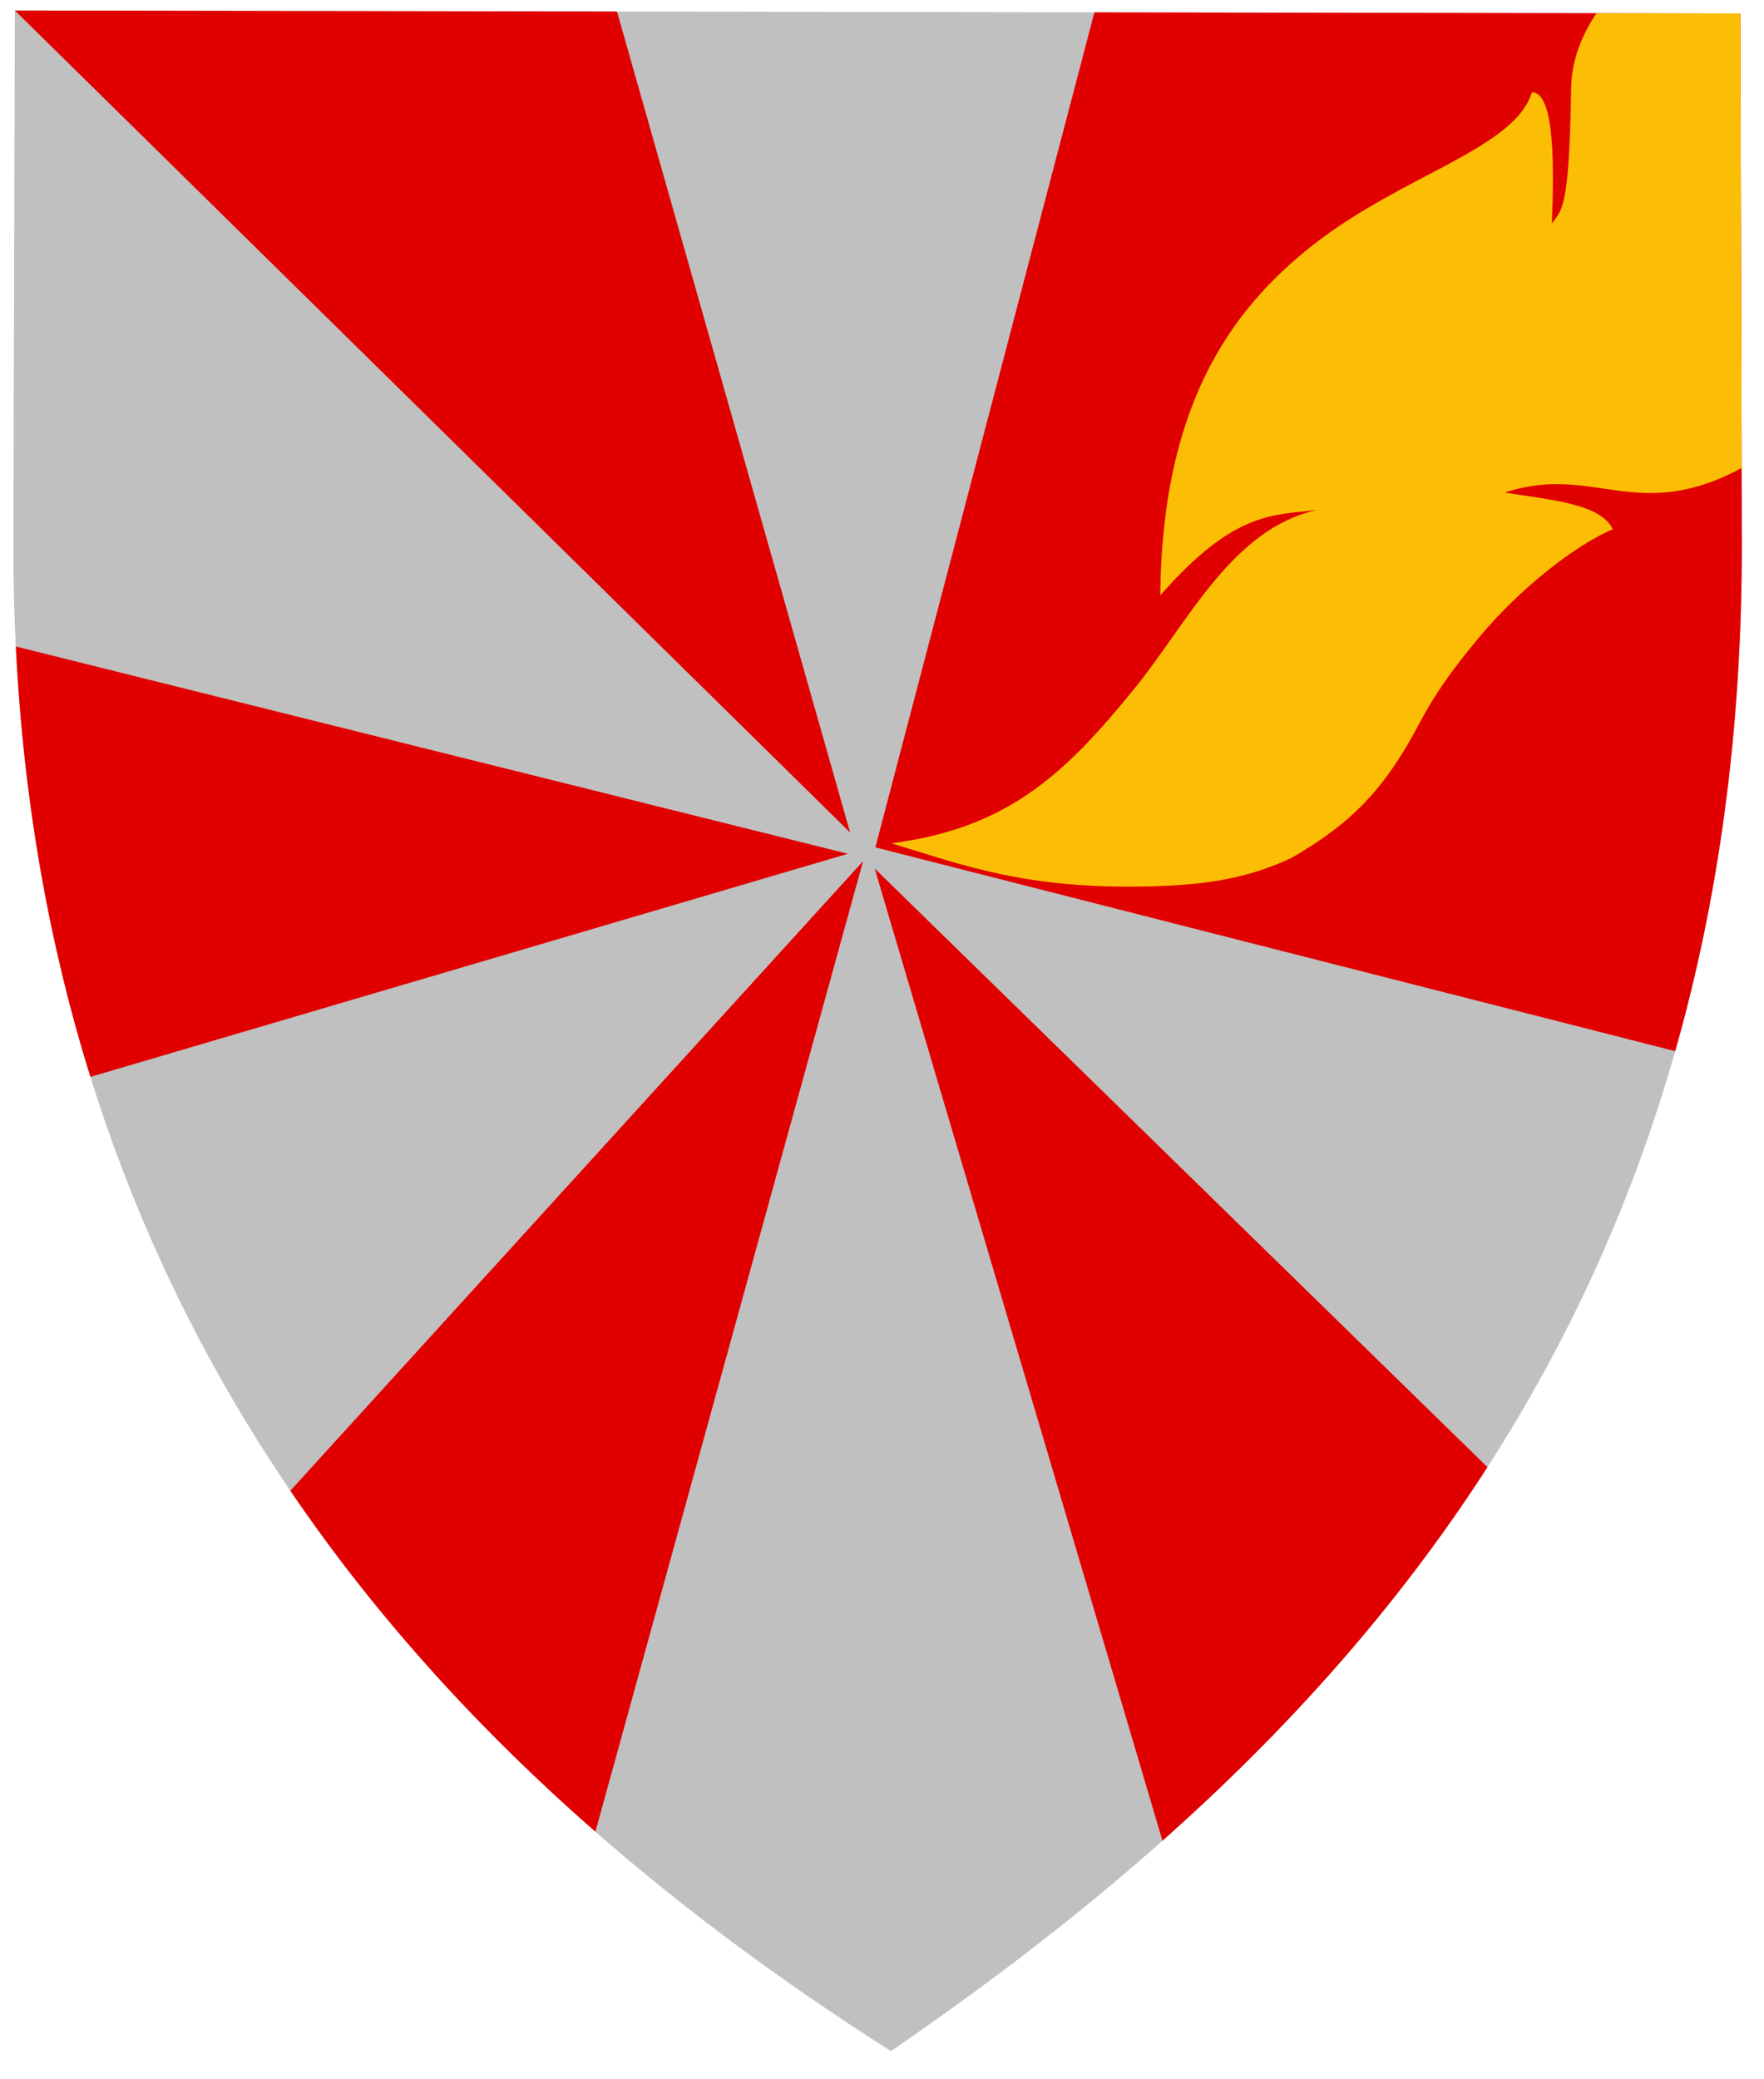 <?xml version="1.0" encoding="UTF-8" standalone="no"?>
<!-- Created with Inkscape (http://www.inkscape.org/) -->
<svg
   xmlns:dc="http://purl.org/dc/elements/1.1/"
   xmlns:cc="http://creativecommons.org/ns#"
   xmlns:rdf="http://www.w3.org/1999/02/22-rdf-syntax-ns#"
   xmlns:svg="http://www.w3.org/2000/svg"
   xmlns="http://www.w3.org/2000/svg"
   xmlns:sodipodi="http://sodipodi.sourceforge.net/DTD/sodipodi-0.dtd"
   xmlns:inkscape="http://www.inkscape.org/namespaces/inkscape"
   width="600"
   height="707.143"
   id="svg2"
   sodipodi:version="0.32"
   inkscape:version="0.46"
   version="1.0"
   sodipodi:docname="Ikast-Brande_Kommune_coa.svg"
   inkscape:output_extension="org.inkscape.output.svg.inkscape">
  <defs
     id="defs4" />
  <sodipodi:namedview
     id="base"
     pagecolor="#e0e0e0"
     bordercolor="#666666"
     borderopacity="1.0"
     inkscape:pageopacity="1"
     inkscape:pageshadow="2"
     inkscape:zoom="0.98994949"
     inkscape:cx="445.2839"
     inkscape:cy="584.68761"
     inkscape:document-units="px"
     inkscape:current-layer="svg2"
     showgrid="false"
     inkscape:showpageshadow="false"
     inkscape:window-width="1680"
     inkscape:window-height="964"
     inkscape:window-x="-4"
     inkscape:window-y="-4" />
  <path
     sodipodi:nodetypes="ccsscssc"
     id="Shield-BG"
     d="M 5.051,3.572 L 591.949,4.582 L 592.454,183.884 C 592.824,314.911 558.765,416.853 505.934,498.954 C 452.224,582.422 379.111,645.382 303.046,697.547 C 227.19,649.341 153.785,587.941 98.749,506.977 C 41.534,422.808 4.171,317.496 4.546,183.884 L 5.051,3.572 z"
     style="fill:#c0c0c0;fill-opacity:1;fill-rule:evenodd;stroke:none;stroke-width:1px;stroke-linecap:butt;stroke-linejoin:miter;stroke-opacity:1" />
  <path
     style="fill:#e10000;fill-opacity:1;fill-rule:evenodd;stroke:none;stroke-width:1px;stroke-linecap:butt;stroke-linejoin:miter;stroke-opacity:1"
     d="M 505.934,498.954 C 474.602,547.646 436.667,589.358 395.395,626.02 L 297.5,295.357 L 505.934,498.954 z M 202.516,622.944 C 164.189,589.411 128.741,551.099 98.749,506.977 L 293.571,292.857 L 202.516,622.944 z M 30.752,366.235 C 16.916,321.877 8.031,273.259 5.378,219.868 L 288.393,290.357 L 30.752,366.235 z M 5.051,3.572 L 209.859,3.924 L 289.156,283.131 L 5.051,3.572 z M 372.241,4.204 L 591.949,4.582 L 592.454,183.884 C 592.636,248.445 584.46,305.944 569.798,357.488 L 297.742,288.182 L 372.241,4.204 z"
     id="Shield-FG"
     sodipodi:nodetypes="cscsccccccccccccccsccc" />
  <path
     sodipodi:nodetypes="ccccccsscscsccsccsc"
     id="Flame"
     d="M 543.036,4.498 L 591.949,4.582 L 592.383,158.571 L 592.857,158.929 C 556.452,178.599 542.628,157.495 511.786,167.5 C 526.919,169.992 544.327,171.156 548.571,180 C 536.405,185.069 517.522,199.53 503.326,216.475 C 494.371,227.164 487.984,236.093 483.032,245.539 C 471.004,268.481 459.621,280.04 439.277,291.758 C 424.095,298.896 409.7,301.053 390.021,301.466 C 349.332,302.319 328.781,294.659 303.214,286.786 C 343.18,281.682 362.832,262.565 385.963,234.05 C 404.109,211.679 419.132,179.679 448.03,173.427 C 433.308,175.294 420.049,173.438 394.643,202.5 C 395.277,138.749 417.889,105.888 446.544,83.369 C 476.981,59.449 514.978,50.739 521.071,31.429 C 529.474,31.3 528.376,61.184 527.857,76.072 C 530.939,71.33 533.803,72.462 534.383,30.29 C 534.52,20.316 538.13,11.748 543.036,4.498 z"
     style="fill:#fbbe04;fill-opacity:1;fill-rule:evenodd;stroke:none;stroke-width:1px;stroke-linecap:butt;stroke-linejoin:miter;stroke-opacity:1" />
</svg>

